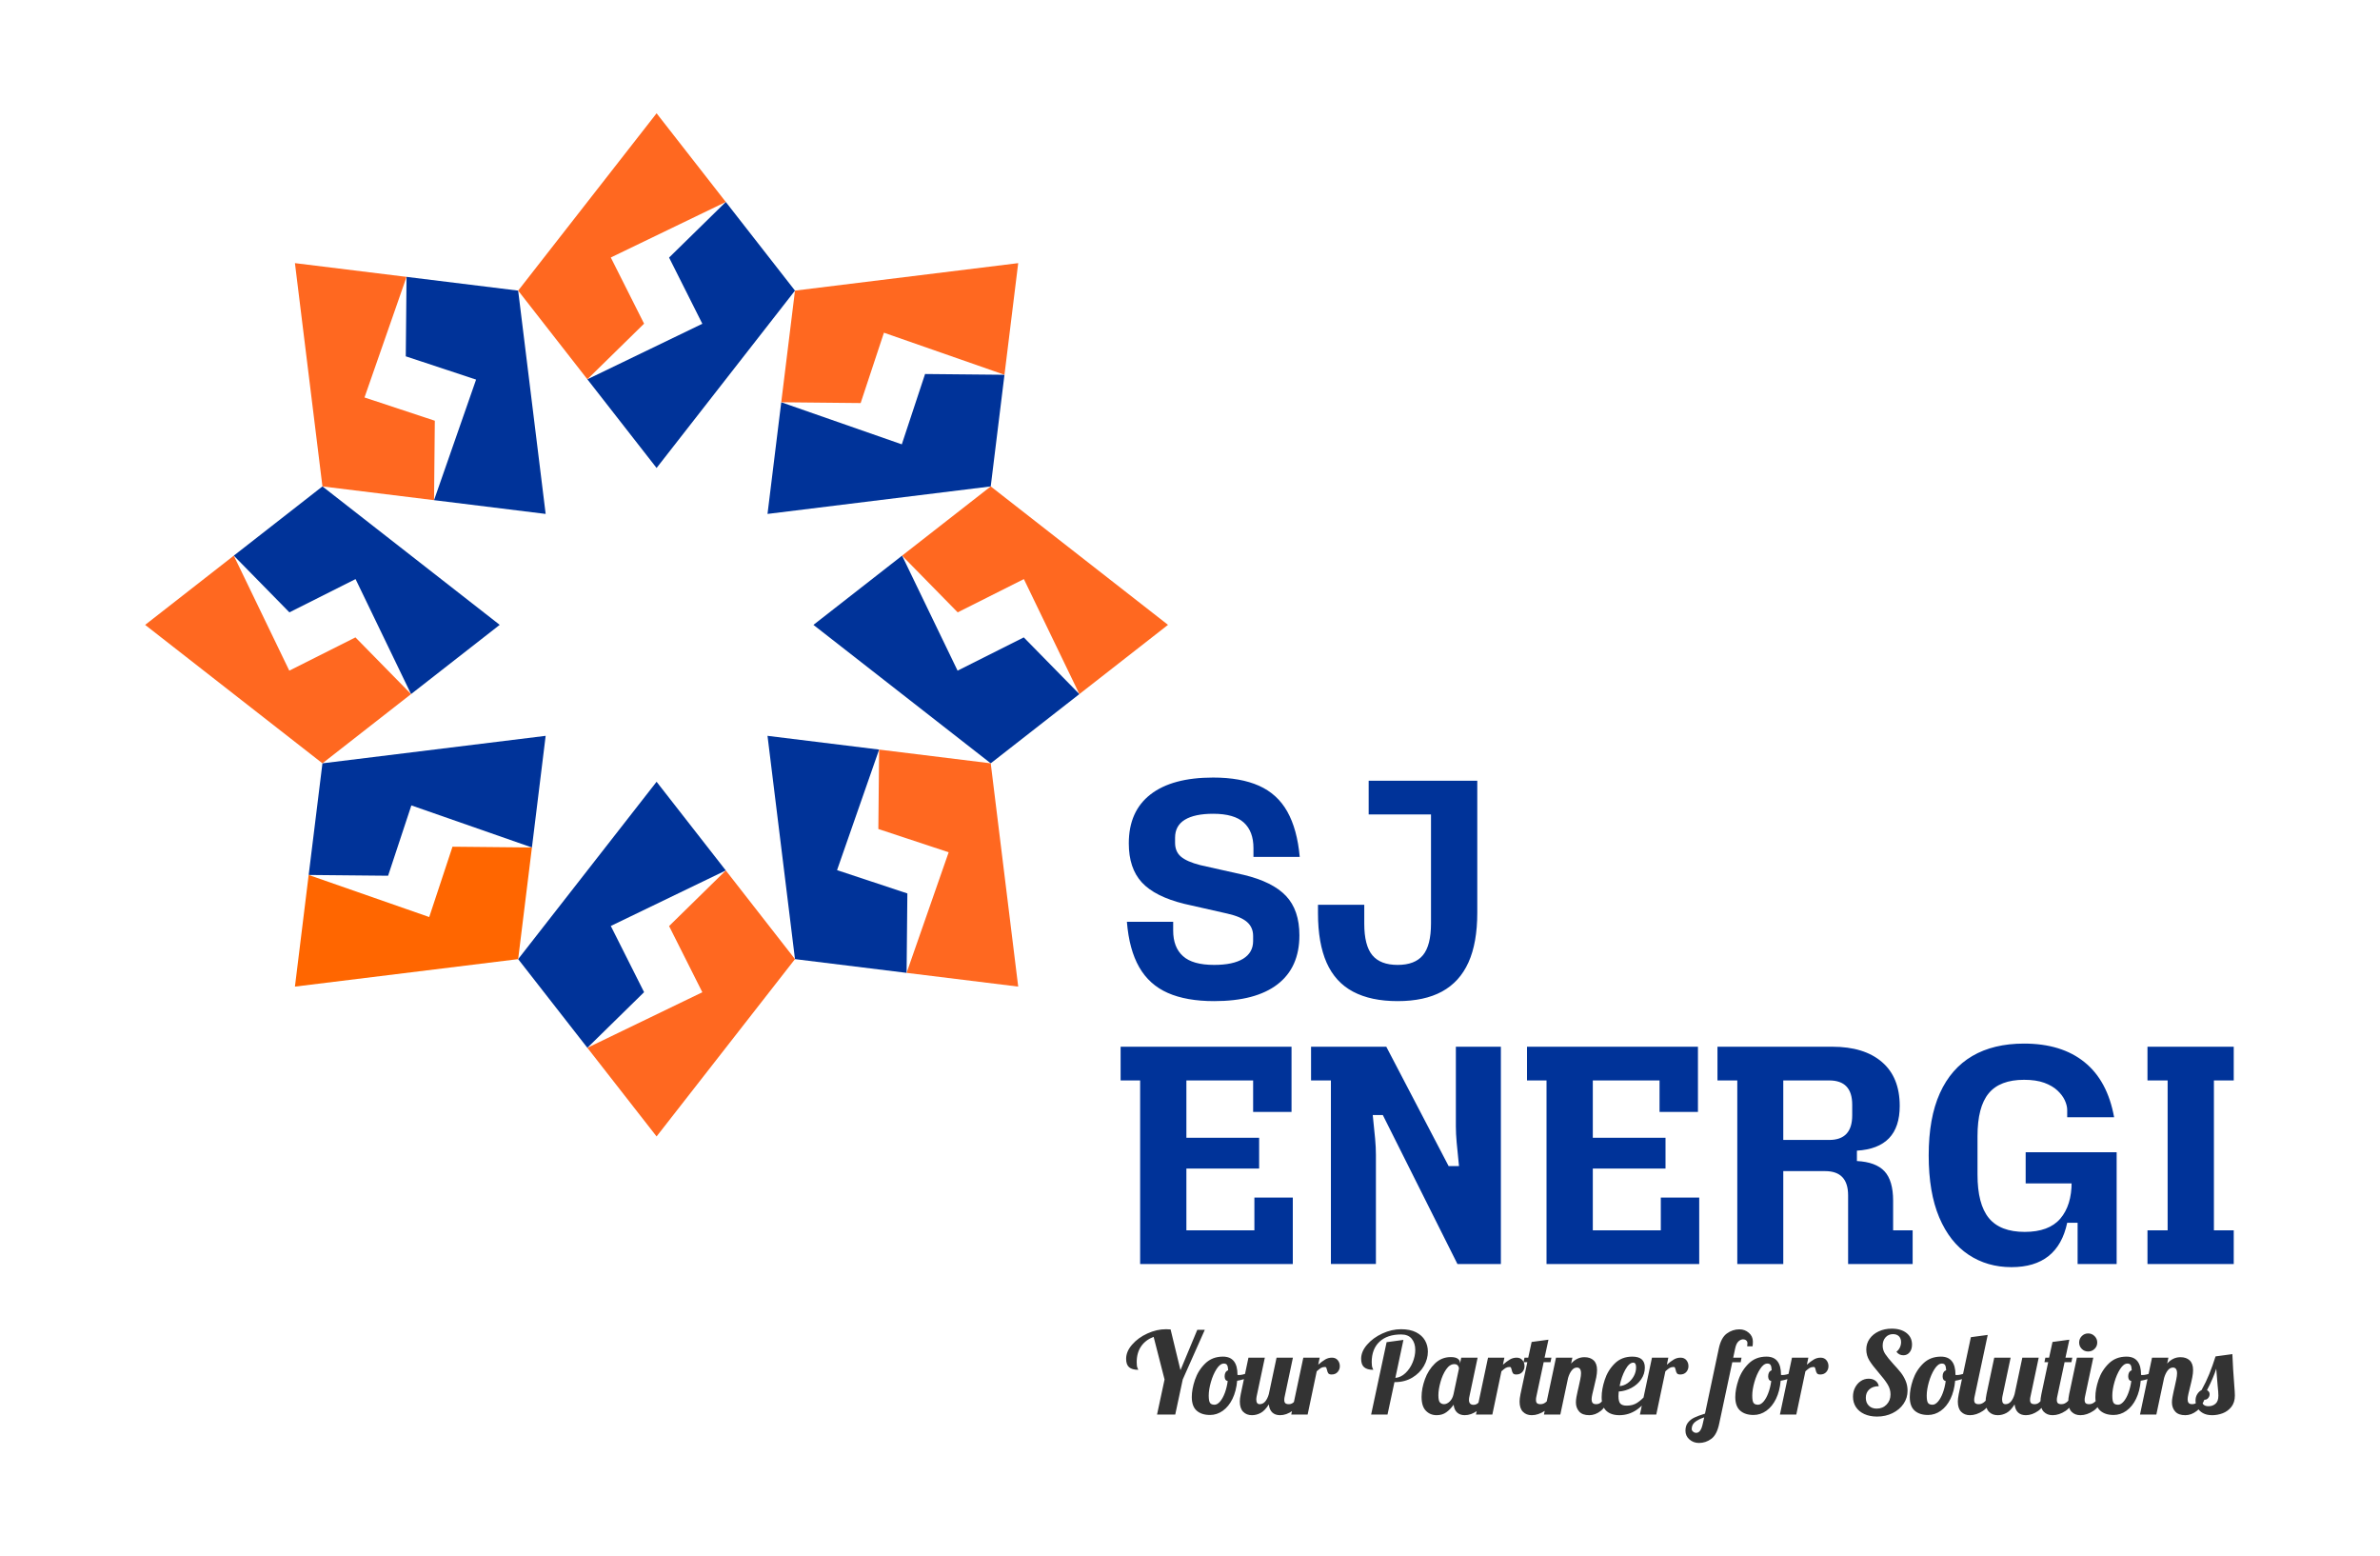 <?xml version="1.0" encoding="UTF-8"?>
<svg xmlns="http://www.w3.org/2000/svg" xmlns:xlink="http://www.w3.org/1999/xlink" xmlns:xodm="http://www.corel.com/coreldraw/odm/2003" xml:space="preserve" width="1080px" height="706px" version="1.1" shape-rendering="geometricPrecision" text-rendering="geometricPrecision" image-rendering="optimizeQuality" fill-rule="evenodd" clip-rule="evenodd" viewBox="0 0 864.18 565.11">
 <g id="Layer_x0020_1">
  <rect fill="none" width="864.18" height="565.11"></rect>
  <g id="_3042267753184">
   <g>
    <polygon fill="#003399" points="221.71,336.24 263.48,316.08 238.34,283.88 188.06,348.28 213.2,380.48 233.8,360.28 "></polygon>
    <polygon fill="#003399" points="303.89,315.97 319.17,272.19 278.63,267.2 288.61,348.28 329.15,353.27 329.43,324.43 "></polygon>
    <polygon fill="#003399" points="347.67,243.53 327.51,201.77 295.31,226.91 359.71,277.18 391.91,252.04 371.71,231.45 "></polygon>
    <polygon fill="#003399" points="327.41,161.35 283.62,146.07 278.63,186.62 359.71,176.63 364.7,136.09 335.86,135.81 "></polygon>
    <polygon fill="#003399" points="254.96,117.57 213.2,137.73 238.34,169.93 288.61,105.53 263.48,73.34 242.88,93.53 "></polygon>
    <polygon fill="#003399" points="172.78,137.84 157.51,181.62 198.05,186.62 188.06,105.53 147.52,100.54 147.24,129.39 "></polygon>
    <polygon fill="#003399" points="129,210.28 149.16,252.04 181.36,226.9 116.97,176.63 84.77,201.77 104.97,222.36 "></polygon>
    <polygon fill="#003399" points="149.27,292.46 193.06,307.74 198.05,267.2 116.97,277.18 111.97,317.72 140.82,318 "></polygon>
   </g>
   <g>
    <polygon fill="#FF6820" points="254.96,360.31 213.2,380.48 238.34,412.67 288.61,348.28 263.48,316.08 242.88,336.28 "></polygon>
    <polygon fill="#FF6820" points="344.43,309.48 329.15,353.27 369.69,358.26 359.71,277.18 319.17,272.19 318.89,301.03 "></polygon>
    <polygon fill="#FF6820" points="371.75,210.28 391.91,252.04 424.1,226.9 359.71,176.63 327.51,201.77 347.71,222.36 "></polygon>
    <polygon fill="#FF6820" points="320.92,120.81 364.7,136.09 369.69,95.55 288.61,105.53 283.62,146.07 312.46,146.36 "></polygon>
    <polygon fill="#FF6820" points="221.71,93.5 263.48,73.34 238.34,41.14 188.06,105.53 213.2,137.73 233.8,117.53 "></polygon>
    <polygon fill="#FF6820" points="132.25,144.33 147.52,100.54 106.98,95.55 116.97,176.63 157.51,181.62 157.79,152.78 "></polygon>
    <polygon fill="#FF6820" points="104.93,243.53 84.77,201.77 52.57,226.91 116.97,277.18 149.16,252.04 128.96,231.45 "></polygon>
    <polygon fill="#FF6600" points="155.76,333 111.97,317.72 106.98,358.26 188.06,348.28 193.06,307.74 164.21,307.46 "></polygon>
   </g>
   <path fill="#003399" fill-rule="nonzero" d="M440.85 363.53c-6.71,0 -12.31,-0.99 -16.81,-2.97 -4.5,-1.98 -7.97,-5.11 -10.41,-9.37 -2.44,-4.27 -3.92,-9.76 -4.46,-16.47l16.81 0 0 3.2c0,4.04 1.18,7.13 3.55,9.26 2.36,2.14 6.13,3.2 11.32,3.2 4.57,0 8.08,-0.74 10.52,-2.22 2.43,-1.49 3.65,-3.64 3.65,-6.46l0 -1.83c0,-2.06 -0.72,-3.74 -2.17,-5.03 -1.45,-1.3 -3.85,-2.33 -7.2,-3.09l-15.67 -3.55c-7.08,-1.75 -12.21,-4.34 -15.38,-7.77 -3.16,-3.43 -4.74,-8.16 -4.74,-14.18 0,-7.78 2.63,-13.7 7.89,-17.78 5.26,-4.08 12.84,-6.12 22.75,-6.12 6.64,0 12.18,0.99 16.64,2.97 4.46,1.99 7.89,5.11 10.29,9.38 2.4,4.27 3.91,9.76 4.52,16.47l-16.81 0 0 -3.21c0,-4.04 -1.16,-7.12 -3.49,-9.26 -2.32,-2.13 -6.04,-3.2 -11.15,-3.2 -4.49,0 -7.92,0.73 -10.29,2.17 -2.36,1.45 -3.54,3.62 -3.54,6.52l0 1.83c0,2.14 0.7,3.81 2.11,5.03 1.41,1.22 3.76,2.25 7.03,3.09l15.78 3.54c7.02,1.68 12.14,4.23 15.38,7.66 3.24,3.43 4.86,8.2 4.86,14.3 0,7.77 -2.65,13.7 -7.94,17.78 -5.3,4.08 -12.98,6.11 -23.04,6.11zm66.66 0c-6.48,0 -11.87,-1.14 -16.18,-3.43 -4.31,-2.28 -7.51,-5.79 -9.61,-10.51 -2.09,-4.73 -3.14,-10.71 -3.14,-17.96l0 -3.08 16.81 0 0 6.86c0,5.26 0.97,9.07 2.91,11.43 1.95,2.36 5.02,3.54 9.21,3.54 4.19,0 7.26,-1.18 9.2,-3.54 1.95,-2.36 2.92,-6.21 2.92,-11.55l0 -39.56 -22.64 0 0 -12.24 39.45 0 0 47.91c0,7.32 -1.07,13.34 -3.2,18.07 -2.14,4.73 -5.34,8.25 -9.61,10.58 -4.27,2.32 -9.64,3.48 -16.12,3.48zm-52.49 40.23l0 -11.43 -24.24 0 0 20.81 26.42 0 0 11.2 -26.42 0 0 22.41 24.7 0 0 -11.89 13.95 0 0 24.13 -55.45 0 0 -66.66 -7.09 0 0 -12.24 62.08 0 0 23.67 -13.95 0zm28.25 55.23l0 -66.66 -7.21 0 0 -12.24 27.33 0 22.64 43.34 3.77 0c-0.38,-3.58 -0.66,-6.44 -0.85,-8.58 -0.19,-2.13 -0.29,-4.08 -0.29,-5.83l0 -28.93 16.35 0 0 78.9 -15.78 0 -27.1 -54.09 -3.66 0c0.38,3.59 0.67,6.45 0.86,8.58 0.19,2.14 0.29,4.08 0.29,5.83l0 39.68 -16.35 0zm119.37 -55.23l0 -11.43 -24.24 0 0 20.81 26.41 0 0 11.2 -26.41 0 0 22.41 24.7 0 0 -11.89 13.95 0 0 24.13 -55.46 0 0 -66.66 -7.09 0 0 -12.24 62.09 0 0 23.67 -13.95 0zm28.24 55.23l0 -66.66 -7.2 0 0 -12.24 41.73 0c7.7,0 13.71,1.85 18.01,5.55 4.31,3.7 6.46,9.01 6.46,15.95 0,5.11 -1.29,9.01 -3.88,11.72 -2.6,2.7 -6.48,4.21 -11.67,4.52l0 3.77c4.58,0.23 7.91,1.47 10.01,3.71 2.09,2.25 3.14,5.82 3.14,10.7l0 10.74 7.09 0 0 12.24 -23.44 0 0 -24.93c0,-5.87 -2.78,-8.8 -8.35,-8.8l-15.2 0 0 33.73 -16.7 0zm33.39 -45.05c5.57,0 8.35,-2.98 8.35,-8.92l0 -3.89c0,-5.87 -2.78,-8.8 -8.35,-8.8l-16.69 0 0 21.61 16.69 0zm66.21 46.19c-5.87,0 -11.08,-1.5 -15.61,-4.52 -4.54,-3.01 -8.08,-7.52 -10.64,-13.54 -2.55,-6.03 -3.83,-13.53 -3.83,-22.53 0,-9.07 1.36,-16.6 4.06,-22.58 2.71,-5.99 6.63,-10.48 11.78,-13.5 5.14,-3.01 11.41,-4.51 18.81,-4.51 9.07,0 16.39,2.25 21.95,6.75 5.57,4.49 9.15,11.16 10.75,20l-17.04 0 0 -2.63c0,-1.06 -0.28,-2.22 -0.85,-3.48 -0.58,-1.26 -1.47,-2.46 -2.69,-3.6 -1.22,-1.15 -2.82,-2.08 -4.8,-2.81 -1.99,-0.72 -4.42,-1.08 -7.32,-1.08 -5.87,0 -10.16,1.64 -12.86,4.92 -2.71,3.27 -4.06,8.46 -4.06,15.55l0 13.95c0,7.16 1.37,12.42 4.11,15.77 2.75,3.36 7.09,5.04 13.04,5.04 5.87,0 10.17,-1.61 12.92,-4.81 2.74,-3.2 4.12,-7.62 4.12,-13.26l0 -6.52 1.82 6.98 -18.52 0 0 -11.32 33.05 0 0 40.59 -14.18 0 0 -14.98 -3.78 0c-2.28,10.75 -9.03,16.12 -20.23,16.12zm49.39 -1.14l0 -12.24 7.32 0 0 -54.42 -7.32 0 0 -12.24 31.33 0 0 12.24 -7.2 0 0 54.42 7.2 0 0 12.24 -31.33 0z"></path>
   <path fill="#333333" fill-rule="nonzero" d="M422.85 500.92l-3.97 -15.48c-1.95,0.74 -3.47,1.89 -4.54,3.44 -1.07,1.56 -1.61,3.47 -1.61,5.73 0,1.01 0.09,1.73 0.29,2.12 0.19,0.4 0.29,0.63 0.29,0.68 -1.49,0 -2.6,-0.31 -3.33,-0.93 -0.73,-0.61 -1.09,-1.64 -1.09,-3.07 0,-1.77 0.72,-3.48 2.17,-5.14 1.44,-1.67 3.29,-3.02 5.55,-4.05 2.26,-1.04 4.52,-1.55 6.77,-1.55 0.39,0 0.94,0.03 1.66,0.08l3.59 14.79 6.11 -14.66 2.73 0 -8.02 18.04 -2.72 12.73 -6.61 0 2.73 -12.73zm16.5 12.89c-2.04,0 -3.65,-0.52 -4.84,-1.57 -1.18,-1.04 -1.77,-2.7 -1.77,-4.95 0,-1.88 0.38,-3.96 1.15,-6.24 0.78,-2.29 2.01,-4.26 3.72,-5.93 1.71,-1.67 3.86,-2.5 6.44,-2.5 3.53,0 5.29,2.21 5.29,6.61l0 0.04c0.08,0.03 0.23,0.04 0.45,0.04 0.91,0 1.96,-0.24 3.14,-0.72 1.19,-0.48 2.26,-1.07 3.23,-1.75l0.37 1.11c-0.8,0.85 -1.84,1.58 -3.12,2.17 -1.28,0.59 -2.68,1.01 -4.19,1.26 -0.22,2.5 -0.79,4.69 -1.7,6.57 -0.91,1.87 -2.08,3.31 -3.51,4.33 -1.43,1.02 -2.99,1.53 -4.66,1.53zm1.65 -3.72c0.66,0 1.32,-0.38 1.98,-1.13 0.66,-0.76 1.24,-1.79 1.74,-3.1 0.49,-1.31 0.85,-2.76 1.07,-4.36 -0.75,-0.16 -1.12,-0.74 -1.12,-1.73 0,-1.13 0.43,-1.87 1.29,-2.23 -0.06,-0.91 -0.2,-1.54 -0.42,-1.88 -0.22,-0.35 -0.61,-0.52 -1.15,-0.52 -0.92,0 -1.8,0.66 -2.65,1.98 -0.85,1.32 -1.54,2.91 -2.07,4.76 -0.52,1.84 -0.78,3.46 -0.78,4.87 0,1.32 0.15,2.21 0.46,2.66 0.3,0.46 0.85,0.68 1.65,0.68zm13.6 3.8c-1.32,0 -2.38,-0.41 -3.2,-1.24 -0.81,-0.82 -1.21,-2.06 -1.21,-3.71 0,-0.69 0.1,-1.59 0.33,-2.69l2.8 -13.25 5.95 0 -2.97 14.04c-0.08,0.41 -0.13,0.79 -0.13,1.15 0,1.13 0.42,1.7 1.24,1.7 0.77,0 1.43,-0.33 1.99,-0.97 0.55,-0.65 0.99,-1.54 1.32,-2.67l2.81 -13.25 5.94 0 -2.97 14.04c-0.11,0.41 -0.17,0.85 -0.17,1.32 0,0.55 0.13,0.94 0.4,1.18 0.26,0.23 0.69,0.35 1.3,0.35 0.77,0 1.43,-0.33 2,-0.99 0.56,-0.67 1.01,-1.55 1.34,-2.65l1.74 0c-1.02,2.98 -2.28,4.99 -3.78,6.05 -1.5,1.06 -3.01,1.59 -4.53,1.59 -1.18,0 -2.12,-0.33 -2.82,-0.99 -0.7,-0.66 -1.13,-1.64 -1.26,-2.93 -0.94,1.51 -1.93,2.55 -2.96,3.1 -1.03,0.55 -2.08,0.82 -3.16,0.82zm18.65 -20.89l5.95 0 -0.54 2.55c0.94,-0.82 1.78,-1.45 2.54,-1.89 0.76,-0.45 1.58,-0.66 2.46,-0.66 0.88,0 1.57,0.3 2.08,0.9 0.51,0.61 0.77,1.34 0.77,2.19 0,0.8 -0.26,1.5 -0.79,2.11 -0.52,0.6 -1.25,0.91 -2.19,0.91 -0.6,0 -1.01,-0.15 -1.22,-0.44 -0.2,-0.28 -0.36,-0.71 -0.47,-1.26 -0.08,-0.35 -0.17,-0.62 -0.25,-0.78 -0.08,-0.17 -0.23,-0.25 -0.45,-0.25 -0.58,0 -1.07,0.12 -1.47,0.35 -0.4,0.24 -0.91,0.64 -1.55,1.22l-3.3 15.7 -5.95 0 4.38 -20.65zm30.25 -5.62l6.11 -0.83 -2.93 13.8c1.32,-0.11 2.54,-0.69 3.66,-1.74 1.11,-1.05 1.99,-2.34 2.62,-3.88 0.63,-1.54 0.95,-3.06 0.95,-4.54 0,-1.66 -0.43,-3 -1.28,-4.05 -0.85,-1.05 -2.13,-1.57 -3.84,-1.57 -3.36,0 -5.98,0.88 -7.87,2.64 -1.88,1.76 -2.83,4.23 -2.83,7.4 0,1.01 0.1,1.73 0.29,2.12 0.19,0.4 0.29,0.63 0.29,0.68 -1.49,0 -2.6,-0.31 -3.32,-0.93 -0.73,-0.61 -1.1,-1.64 -1.1,-3.07 0,-1.77 0.72,-3.48 2.17,-5.14 1.44,-1.67 3.3,-3.02 5.55,-4.05 2.26,-1.04 4.52,-1.55 6.78,-1.55 2.17,0 3.99,0.37 5.45,1.11 1.46,0.75 2.54,1.73 3.24,2.96 0.7,1.22 1.05,2.58 1.05,4.07 0,1.79 -0.48,3.53 -1.46,5.24 -0.98,1.71 -2.38,3.1 -4.19,4.19 -1.82,1.09 -3.91,1.64 -6.28,1.64l-0.21 0 -2.52 11.77 -5.95 0 5.62 -26.27zm18.19 26.51c-1.57,0 -2.87,-0.53 -3.92,-1.61 -1.05,-1.07 -1.57,-2.75 -1.57,-5.04 0,-2.03 0.41,-4.18 1.22,-6.42 0.81,-2.24 2.02,-4.14 3.63,-5.7 1.61,-1.55 3.53,-2.33 5.76,-2.33 1.13,0 1.97,0.19 2.52,0.58 0.55,0.38 0.83,0.89 0.83,1.52l0 0.29 0.45 -2.18 5.95 0 -2.97 14.04c-0.11,0.41 -0.17,0.85 -0.17,1.32 0,1.18 0.57,1.77 1.69,1.77 0.78,0 1.44,-0.35 2.01,-1.07 0.56,-0.71 1.01,-1.65 1.34,-2.81l1.73 0c-1.01,2.98 -2.27,4.99 -3.77,6.05 -1.5,1.06 -3.01,1.59 -4.53,1.59 -1.15,0 -2.08,-0.32 -2.78,-0.97 -0.71,-0.64 -1.13,-1.59 -1.26,-2.83 -0.8,1.13 -1.69,2.05 -2.67,2.75 -0.98,0.7 -2.14,1.05 -3.49,1.05zm2.68 -4c0.69,0 1.38,-0.33 2.05,-0.97 0.68,-0.65 1.14,-1.54 1.39,-2.67l1.98 -9.33c0,-0.36 -0.14,-0.71 -0.41,-1.05 -0.28,-0.35 -0.71,-0.52 -1.29,-0.52 -1.1,0 -2.09,0.64 -2.97,1.92 -0.88,1.28 -1.57,2.82 -2.06,4.62 -0.5,1.81 -0.75,3.4 -0.75,4.77 0,1.38 0.2,2.26 0.6,2.65 0.4,0.38 0.89,0.58 1.46,0.58zm15.97 -16.89l5.95 0 -0.54 2.55c0.94,-0.82 1.78,-1.45 2.54,-1.89 0.76,-0.45 1.58,-0.66 2.46,-0.66 0.88,0 1.57,0.3 2.08,0.9 0.51,0.61 0.77,1.34 0.77,2.19 0,0.8 -0.27,1.5 -0.79,2.11 -0.52,0.6 -1.25,0.91 -2.19,0.91 -0.6,0 -1.01,-0.15 -1.22,-0.44 -0.2,-0.28 -0.36,-0.71 -0.47,-1.26 -0.08,-0.35 -0.17,-0.62 -0.25,-0.78 -0.08,-0.17 -0.23,-0.25 -0.45,-0.25 -0.58,0 -1.07,0.12 -1.47,0.35 -0.4,0.24 -0.91,0.64 -1.55,1.22l-3.3 15.7 -5.95 0 4.38 -20.65zm15.88 20.89c-1.32,0 -2.39,-0.41 -3.2,-1.24 -0.82,-0.82 -1.22,-2.06 -1.22,-3.71 0,-0.69 0.11,-1.59 0.33,-2.69l2.48 -11.6 -1.37 0 0.34 -1.65 1.36 0 1.24 -5.7 6.11 -0.83 -1.41 6.53 2.48 0 -0.33 1.65 -2.48 0 -2.64 12.39c-0.11,0.41 -0.16,0.85 -0.16,1.32 0,0.55 0.13,0.94 0.39,1.18 0.26,0.23 0.69,0.35 1.3,0.35 0.8,0 1.54,-0.34 2.23,-1.02 0.69,-0.67 1.18,-1.54 1.48,-2.62l1.74 0c-1.02,2.98 -2.32,4.99 -3.92,6.05 -1.6,1.06 -3.18,1.59 -4.75,1.59zm20.91 0c-1.68,0 -2.91,-0.44 -3.69,-1.34 -0.79,-0.89 -1.18,-2 -1.18,-3.32 0,-0.58 0.07,-1.24 0.2,-1.97 0.14,-0.72 0.29,-1.43 0.44,-2.12 0.15,-0.69 0.25,-1.13 0.31,-1.33 0.22,-0.96 0.43,-1.91 0.62,-2.85 0.19,-0.93 0.29,-1.69 0.29,-2.27 0,-1.4 -0.5,-2.1 -1.49,-2.1 -0.71,0 -1.35,0.35 -1.9,1.05 -0.55,0.7 -0.99,1.62 -1.32,2.75l-2.81 13.26 -5.95 0 4.38 -20.65 5.95 0 -0.46 2.14c1.38,-1.54 2.99,-2.31 4.84,-2.31 1.4,0 2.52,0.38 3.34,1.15 0.83,0.78 1.24,1.95 1.24,3.52 0,0.8 -0.1,1.68 -0.29,2.66 -0.19,0.98 -0.47,2.17 -0.82,3.57 -0.22,0.86 -0.43,1.69 -0.6,2.5 -0.18,0.81 -0.27,1.45 -0.27,1.92 0,0.55 0.12,0.98 0.37,1.28 0.25,0.31 0.67,0.46 1.28,0.46 0.83,0 1.49,-0.3 1.98,-0.89 0.5,-0.59 0.99,-1.51 1.49,-2.75l1.73 0c-1.01,3.03 -2.19,5.06 -3.53,6.09 -1.33,1.04 -2.72,1.55 -4.15,1.55zm10.92 0c-2.03,0 -3.62,-0.53 -4.75,-1.59 -1.13,-1.06 -1.69,-2.72 -1.69,-4.97 0,-1.9 0.37,-4 1.12,-6.28 0.74,-2.29 1.95,-4.26 3.63,-5.93 1.68,-1.67 3.81,-2.5 6.4,-2.5 3.03,0 4.54,1.32 4.54,3.97 0,1.54 -0.44,2.96 -1.32,4.25 -0.88,1.3 -2.05,2.33 -3.51,3.12 -1.46,0.78 -3.01,1.23 -4.66,1.34 -0.06,0.83 -0.09,1.38 -0.09,1.65 0,1.35 0.24,2.27 0.7,2.75 0.47,0.48 1.23,0.72 2.28,0.72 1.49,0 2.76,-0.34 3.82,-1.03 1.06,-0.69 2.22,-1.73 3.49,-3.14l1.4 0c-3.05,5.1 -6.84,7.64 -11.36,7.64zm0.09 -10.57c1.01,-0.06 1.99,-0.41 2.91,-1.07 0.92,-0.66 1.66,-1.5 2.23,-2.52 0.56,-1.02 0.84,-2.1 0.84,-3.22 0,-1.13 -0.34,-1.7 -1.03,-1.7 -0.99,0 -1.96,0.87 -2.91,2.6 -0.95,1.74 -1.63,3.71 -2.04,5.91zm11.75 -10.32l5.94 0 -0.53 2.55c0.93,-0.82 1.78,-1.45 2.54,-1.89 0.75,-0.45 1.57,-0.66 2.45,-0.66 0.88,0 1.58,0.3 2.09,0.9 0.51,0.61 0.76,1.34 0.76,2.19 0,0.8 -0.26,1.5 -0.78,2.11 -0.53,0.6 -1.26,0.91 -2.19,0.91 -0.61,0 -1.01,-0.15 -1.22,-0.44 -0.21,-0.28 -0.36,-0.71 -0.47,-1.26 -0.09,-0.35 -0.17,-0.62 -0.25,-0.78 -0.08,-0.17 -0.24,-0.25 -0.46,-0.25 -0.57,0 -1.06,0.12 -1.46,0.35 -0.4,0.24 -0.92,0.64 -1.55,1.22l-3.31 15.7 -5.94 0 4.38 -20.65zm17.03 30.97c-1.29,0 -2.43,-0.42 -3.41,-1.26 -0.98,-0.84 -1.46,-1.91 -1.46,-3.2 0,-1.18 0.3,-2.16 0.91,-2.93 0.6,-0.77 1.39,-1.39 2.35,-1.84 0.96,-0.45 2.25,-0.93 3.84,-1.42l5 -23.59c0.55,-2.64 1.52,-4.47 2.91,-5.49 1.39,-1.02 2.93,-1.53 4.6,-1.53 1.3,0 2.44,0.42 3.41,1.26 0.98,0.84 1.47,1.91 1.47,3.2 0,0.64 -0.04,1.2 -0.12,1.7l-1.95 0c0.06,-0.61 0.09,-0.98 0.09,-1.12 0,-0.44 -0.15,-0.79 -0.46,-1.03 -0.3,-0.25 -0.67,-0.38 -1.11,-0.38 -0.58,0 -1.15,0.26 -1.7,0.77 -0.55,0.51 -0.95,1.38 -1.2,2.62l-0.69 3.27 3.01 0 -0.29 1.65 -3.06 0 -4.75 22.3c-0.55,2.67 -1.5,4.51 -2.85,5.51 -1.35,1.01 -2.86,1.51 -4.54,1.51zm-0.95 -3.67c1.1,0 1.89,-1.08 2.35,-3.23l0.54 -2.39c-1.46,0.49 -2.58,1.06 -3.36,1.71 -0.79,0.65 -1.18,1.5 -1.18,2.54 0,0.33 0.16,0.64 0.5,0.93 0.32,0.29 0.71,0.44 1.15,0.44zm20.79 -6.49c-2.03,0 -3.64,-0.52 -4.83,-1.57 -1.18,-1.04 -1.78,-2.7 -1.78,-4.95 0,-1.88 0.39,-3.96 1.16,-6.24 0.77,-2.29 2.01,-4.26 3.72,-5.93 1.71,-1.67 3.85,-2.5 6.44,-2.5 3.53,0 5.29,2.21 5.29,6.61l0 0.04c0.08,0.03 0.23,0.04 0.45,0.04 0.91,0 1.96,-0.24 3.14,-0.72 1.18,-0.48 2.26,-1.07 3.22,-1.75l0.37 1.11c-0.79,0.85 -1.83,1.58 -3.11,2.17 -1.28,0.59 -2.68,1.01 -4.2,1.26 -0.22,2.5 -0.78,4.69 -1.69,6.57 -0.91,1.87 -2.08,3.31 -3.51,4.33 -1.43,1.02 -2.99,1.53 -4.67,1.53zm1.66 -3.72c0.65,0 1.32,-0.38 1.98,-1.13 0.66,-0.76 1.24,-1.79 1.73,-3.1 0.5,-1.31 0.86,-2.76 1.08,-4.36 -0.75,-0.16 -1.12,-0.74 -1.12,-1.73 0,-1.13 0.43,-1.87 1.28,-2.23 -0.05,-0.91 -0.19,-1.54 -0.41,-1.88 -0.22,-0.35 -0.61,-0.52 -1.16,-0.52 -0.91,0 -1.79,0.66 -2.64,1.98 -0.86,1.32 -1.54,2.91 -2.07,4.76 -0.52,1.84 -0.78,3.46 -0.78,4.87 0,1.32 0.15,2.21 0.45,2.66 0.31,0.46 0.86,0.68 1.66,0.68zm12.32 -17.09l5.95 0 -0.54 2.55c0.94,-0.82 1.78,-1.45 2.54,-1.89 0.76,-0.45 1.58,-0.66 2.46,-0.66 0.88,0 1.58,0.3 2.08,0.9 0.51,0.61 0.77,1.34 0.77,2.19 0,0.8 -0.26,1.5 -0.79,2.11 -0.52,0.6 -1.25,0.91 -2.19,0.91 -0.6,0 -1.01,-0.15 -1.21,-0.44 -0.21,-0.28 -0.37,-0.71 -0.48,-1.26 -0.08,-0.35 -0.16,-0.62 -0.25,-0.78 -0.08,-0.17 -0.23,-0.25 -0.45,-0.25 -0.58,0 -1.07,0.12 -1.47,0.35 -0.4,0.24 -0.91,0.64 -1.54,1.22l-3.31 15.7 -5.95 0 4.38 -20.65zm30.87 21.39c-1.73,0 -3.26,-0.31 -4.58,-0.91 -1.32,-0.6 -2.34,-1.45 -3.06,-2.54 -0.71,-1.09 -1.07,-2.35 -1.07,-3.78 0,-1.21 0.25,-2.31 0.76,-3.3 0.51,-0.99 1.2,-1.78 2.07,-2.36 0.86,-0.58 1.82,-0.86 2.87,-0.86 0.96,0 1.77,0.24 2.44,0.72 0.66,0.48 1.07,1.15 1.23,2 -1.43,0 -2.57,0.38 -3.42,1.14 -0.86,0.76 -1.29,1.78 -1.29,3.08 0,1.18 0.36,2.13 1.08,2.84 0.71,0.72 1.67,1.08 2.85,1.08 1.46,0 2.66,-0.49 3.61,-1.47 0.95,-0.98 1.43,-2.21 1.43,-3.7 0,-1.29 -0.36,-2.52 -1.08,-3.67 -0.71,-1.16 -1.78,-2.56 -3.22,-4.22 -1.48,-1.7 -2.61,-3.17 -3.36,-4.39 -0.76,-1.23 -1.14,-2.57 -1.14,-4.03 0,-1.43 0.4,-2.72 1.2,-3.86 0.8,-1.14 1.9,-2.05 3.3,-2.7 1.41,-0.67 2.99,-1 4.75,-1 2.23,0 4.01,0.53 5.35,1.57 1.34,1.05 2.01,2.45 2.01,4.21 0,1.16 -0.29,2.1 -0.87,2.81 -0.58,0.72 -1.34,1.08 -2.27,1.08 -1.05,0 -1.89,-0.43 -2.52,-1.28 0.52,-0.39 0.93,-0.9 1.24,-1.53 0.3,-0.64 0.45,-1.29 0.45,-1.98 0,-0.88 -0.26,-1.59 -0.78,-2.11 -0.53,-0.52 -1.24,-0.78 -2.15,-0.78 -1.1,0 -2.01,0.39 -2.71,1.17 -0.7,0.79 -1.05,1.79 -1.05,3 0,1.1 0.31,2.12 0.95,3.07 0.63,0.95 1.62,2.17 2.97,3.66 1.1,1.18 1.99,2.2 2.67,3.06 0.67,0.85 1.25,1.83 1.73,2.95 0.48,1.11 0.72,2.32 0.72,3.61 0,1.76 -0.48,3.36 -1.46,4.79 -0.98,1.44 -2.32,2.56 -4.01,3.39 -1.69,0.83 -3.57,1.24 -5.64,1.24zm18.52 -0.58c-2.03,0 -3.64,-0.52 -4.83,-1.57 -1.18,-1.04 -1.77,-2.7 -1.77,-4.95 0,-1.88 0.38,-3.96 1.15,-6.24 0.78,-2.29 2.01,-4.26 3.72,-5.93 1.71,-1.67 3.86,-2.5 6.44,-2.5 3.53,0 5.29,2.21 5.29,6.61l0 0.04c0.08,0.03 0.24,0.04 0.45,0.04 0.91,0 1.96,-0.24 3.14,-0.72 1.19,-0.48 2.26,-1.07 3.23,-1.75l0.37 1.11c-0.8,0.85 -1.84,1.58 -3.12,2.17 -1.28,0.59 -2.68,1.01 -4.19,1.26 -0.22,2.5 -0.79,4.69 -1.69,6.57 -0.92,1.87 -2.09,3.31 -3.52,4.33 -1.43,1.02 -2.99,1.53 -4.67,1.53zm1.66 -3.72c0.66,0 1.32,-0.38 1.98,-1.13 0.66,-0.76 1.24,-1.79 1.74,-3.1 0.49,-1.31 0.85,-2.76 1.07,-4.36 -0.75,-0.16 -1.12,-0.74 -1.12,-1.73 0,-1.13 0.43,-1.87 1.29,-2.23 -0.06,-0.91 -0.2,-1.54 -0.42,-1.88 -0.22,-0.35 -0.61,-0.52 -1.15,-0.52 -0.92,0 -1.8,0.66 -2.65,1.98 -0.85,1.32 -1.54,2.91 -2.07,4.76 -0.52,1.84 -0.78,3.46 -0.78,4.87 0,1.32 0.15,2.21 0.45,2.66 0.31,0.46 0.86,0.68 1.66,0.68zm13.6 3.8c-1.32,0 -2.38,-0.41 -3.2,-1.24 -0.81,-0.82 -1.21,-2.06 -1.21,-3.71 0,-0.69 0.11,-1.59 0.33,-2.69l4.41 -20.69 6.12 -0.82 -4.75 22.3c-0.11,0.41 -0.17,0.85 -0.17,1.32 0,0.55 0.13,0.94 0.4,1.18 0.26,0.23 0.69,0.35 1.3,0.35 0.79,0 1.54,-0.34 2.23,-1.02 0.69,-0.67 1.18,-1.54 1.48,-2.62l1.74 0c-1.02,2.98 -2.33,4.99 -3.93,6.05 -1.59,1.06 -3.18,1.59 -4.75,1.59zm10.1 0c-1.32,0 -2.39,-0.41 -3.2,-1.24 -0.82,-0.82 -1.22,-2.06 -1.22,-3.71 0,-0.69 0.11,-1.59 0.33,-2.69l2.81 -13.25 5.95 0 -2.98 14.04c-0.08,0.41 -0.12,0.79 -0.12,1.15 0,1.13 0.41,1.7 1.24,1.7 0.77,0 1.43,-0.33 1.98,-0.97 0.55,-0.65 0.99,-1.54 1.32,-2.67l2.81 -13.25 5.95 0 -2.97 14.04c-0.12,0.41 -0.17,0.85 -0.17,1.32 0,0.55 0.13,0.94 0.39,1.18 0.26,0.23 0.7,0.35 1.3,0.35 0.78,0 1.44,-0.33 2.01,-0.99 0.56,-0.67 1.01,-1.55 1.34,-2.65l1.73 0c-1.02,2.98 -2.28,4.99 -3.78,6.05 -1.5,1.06 -3.01,1.59 -4.52,1.59 -1.18,0 -2.13,-0.33 -2.83,-0.99 -0.7,-0.66 -1.12,-1.64 -1.26,-2.93 -0.93,1.51 -1.92,2.55 -2.95,3.1 -1.03,0.55 -2.09,0.82 -3.16,0.82zm19.92 0c-1.32,0 -2.39,-0.41 -3.2,-1.24 -0.81,-0.82 -1.22,-2.06 -1.22,-3.71 0,-0.69 0.11,-1.59 0.34,-2.69l2.47 -11.6 -1.36 0 0.33 -1.65 1.36 0 1.24 -5.7 6.12 -0.83 -1.41 6.53 2.48 0 -0.33 1.65 -2.48 0 -2.64 12.39c-0.11,0.41 -0.17,0.85 -0.17,1.32 0,0.55 0.13,0.94 0.4,1.18 0.26,0.23 0.69,0.35 1.29,0.35 0.8,0 1.55,-0.34 2.24,-1.02 0.69,-0.67 1.18,-1.54 1.48,-2.62l1.74 0c-1.02,2.98 -2.33,4.99 -3.93,6.05 -1.59,1.06 -3.18,1.59 -4.75,1.59zm12.91 -23.13c-0.91,0 -1.68,-0.31 -2.32,-0.95 -0.63,-0.63 -0.95,-1.4 -0.95,-2.31 0,-0.91 0.32,-1.68 0.95,-2.33 0.64,-0.65 1.41,-0.97 2.32,-0.97 0.91,0 1.68,0.32 2.33,0.97 0.65,0.65 0.97,1.42 0.97,2.33 0,0.91 -0.32,1.68 -0.97,2.31 -0.65,0.64 -1.42,0.95 -2.33,0.95zm-2.81 23.13c-1.32,0 -2.39,-0.41 -3.2,-1.24 -0.82,-0.82 -1.22,-2.06 -1.22,-3.71 0,-0.69 0.11,-1.59 0.33,-2.69l2.81 -13.25 5.95 0 -2.98 14.04c-0.11,0.41 -0.16,0.85 -0.16,1.32 0,0.55 0.13,0.94 0.39,1.18 0.26,0.23 0.69,0.35 1.3,0.35 0.8,0 1.54,-0.34 2.23,-1.02 0.69,-0.67 1.19,-1.54 1.49,-2.62l1.73 0c-1.02,2.98 -2.32,4.99 -3.92,6.05 -1.6,1.06 -3.18,1.59 -4.75,1.59zm12.03 -0.08c-2.03,0 -3.64,-0.52 -4.83,-1.57 -1.18,-1.04 -1.77,-2.7 -1.77,-4.95 0,-1.88 0.38,-3.96 1.15,-6.24 0.78,-2.29 2.01,-4.26 3.72,-5.93 1.71,-1.67 3.85,-2.5 6.44,-2.5 3.53,0 5.29,2.21 5.29,6.61l0 0.04c0.08,0.03 0.23,0.04 0.45,0.04 0.91,0 1.96,-0.24 3.14,-0.72 1.18,-0.48 2.26,-1.07 3.22,-1.75l0.38 1.11c-0.8,0.85 -1.84,1.58 -3.12,2.17 -1.28,0.59 -2.68,1.01 -4.2,1.26 -0.21,2.5 -0.78,4.69 -1.69,6.57 -0.91,1.87 -2.08,3.31 -3.51,4.33 -1.43,1.02 -2.98,1.53 -4.67,1.53zm1.66 -3.72c0.66,0 1.32,-0.38 1.98,-1.13 0.66,-0.76 1.24,-1.79 1.73,-3.1 0.5,-1.31 0.86,-2.76 1.08,-4.36 -0.75,-0.16 -1.12,-0.74 -1.12,-1.73 0,-1.13 0.43,-1.87 1.28,-2.23 -0.05,-0.91 -0.19,-1.54 -0.41,-1.88 -0.22,-0.35 -0.61,-0.52 -1.16,-0.52 -0.9,0 -1.79,0.66 -2.64,1.98 -0.85,1.32 -1.54,2.91 -2.07,4.76 -0.52,1.84 -0.78,3.46 -0.78,4.87 0,1.32 0.15,2.21 0.45,2.66 0.31,0.46 0.86,0.68 1.66,0.68zm24.42 3.8c-1.67,0 -2.91,-0.44 -3.69,-1.34 -0.79,-0.89 -1.18,-2 -1.18,-3.32 0,-0.58 0.07,-1.24 0.21,-1.97 0.14,-0.72 0.28,-1.43 0.43,-2.12 0.15,-0.69 0.25,-1.13 0.31,-1.33 0.22,-0.96 0.43,-1.91 0.62,-2.85 0.19,-0.93 0.29,-1.69 0.29,-2.27 0,-1.4 -0.5,-2.1 -1.49,-2.1 -0.71,0 -1.35,0.35 -1.9,1.05 -0.55,0.7 -0.99,1.62 -1.32,2.75l-2.81 13.26 -5.94 0 4.37 -20.65 5.95 0 -0.45 2.14c1.37,-1.54 2.98,-2.31 4.83,-2.31 1.4,0 2.52,0.38 3.34,1.15 0.83,0.78 1.24,1.95 1.24,3.52 0,0.8 -0.09,1.68 -0.29,2.66 -0.19,0.98 -0.46,2.17 -0.82,3.57 -0.22,0.86 -0.42,1.69 -0.6,2.5 -0.18,0.81 -0.27,1.45 -0.27,1.92 0,0.55 0.12,0.98 0.37,1.28 0.25,0.31 0.68,0.46 1.28,0.46 0.83,0 1.49,-0.3 1.99,-0.89 0.49,-0.59 0.99,-1.51 1.48,-2.75l1.74 0c-1.02,3.03 -2.2,5.06 -3.53,6.09 -1.34,1.04 -2.72,1.55 -4.16,1.55zm9.73 0c-1.32,0 -2.44,-0.25 -3.35,-0.76 -0.9,-0.51 -1.58,-1.17 -2.02,-1.98 -0.44,-0.82 -0.66,-1.66 -0.66,-2.54 0,-0.91 0.21,-1.7 0.64,-2.38 0.43,-0.67 0.94,-1.16 1.55,-1.46 1.07,-1.93 2.01,-3.88 2.81,-5.85 0.8,-1.97 1.55,-4.09 2.27,-6.38l6.11 -0.83c0.14,3.53 0.37,7.34 0.7,11.45 0.14,1.65 0.21,2.85 0.21,3.59 0,1.68 -0.43,3.05 -1.28,4.13 -0.86,1.07 -1.91,1.84 -3.16,2.31 -1.25,0.47 -2.53,0.7 -3.82,0.7zm-1.32 -3.26c1.02,0 1.87,-0.3 2.56,-0.91 0.69,-0.6 1.03,-1.58 1.03,-2.93 0,-0.83 -0.08,-1.98 -0.25,-3.47 -0.27,-3.14 -0.45,-5.24 -0.53,-6.32 -0.67,2.18 -1.78,4.78 -3.35,7.81 0.63,0.33 0.95,0.81 0.95,1.44 0,0.53 -0.17,0.99 -0.52,1.41 -0.34,0.41 -0.77,0.62 -1.3,0.62 -0.58,0 -0.95,-0.18 -1.11,-0.54 0,0.99 0.2,1.72 0.6,2.19 0.4,0.47 1.04,0.7 1.92,0.7z"></path>
  </g>
 </g>
</svg>
